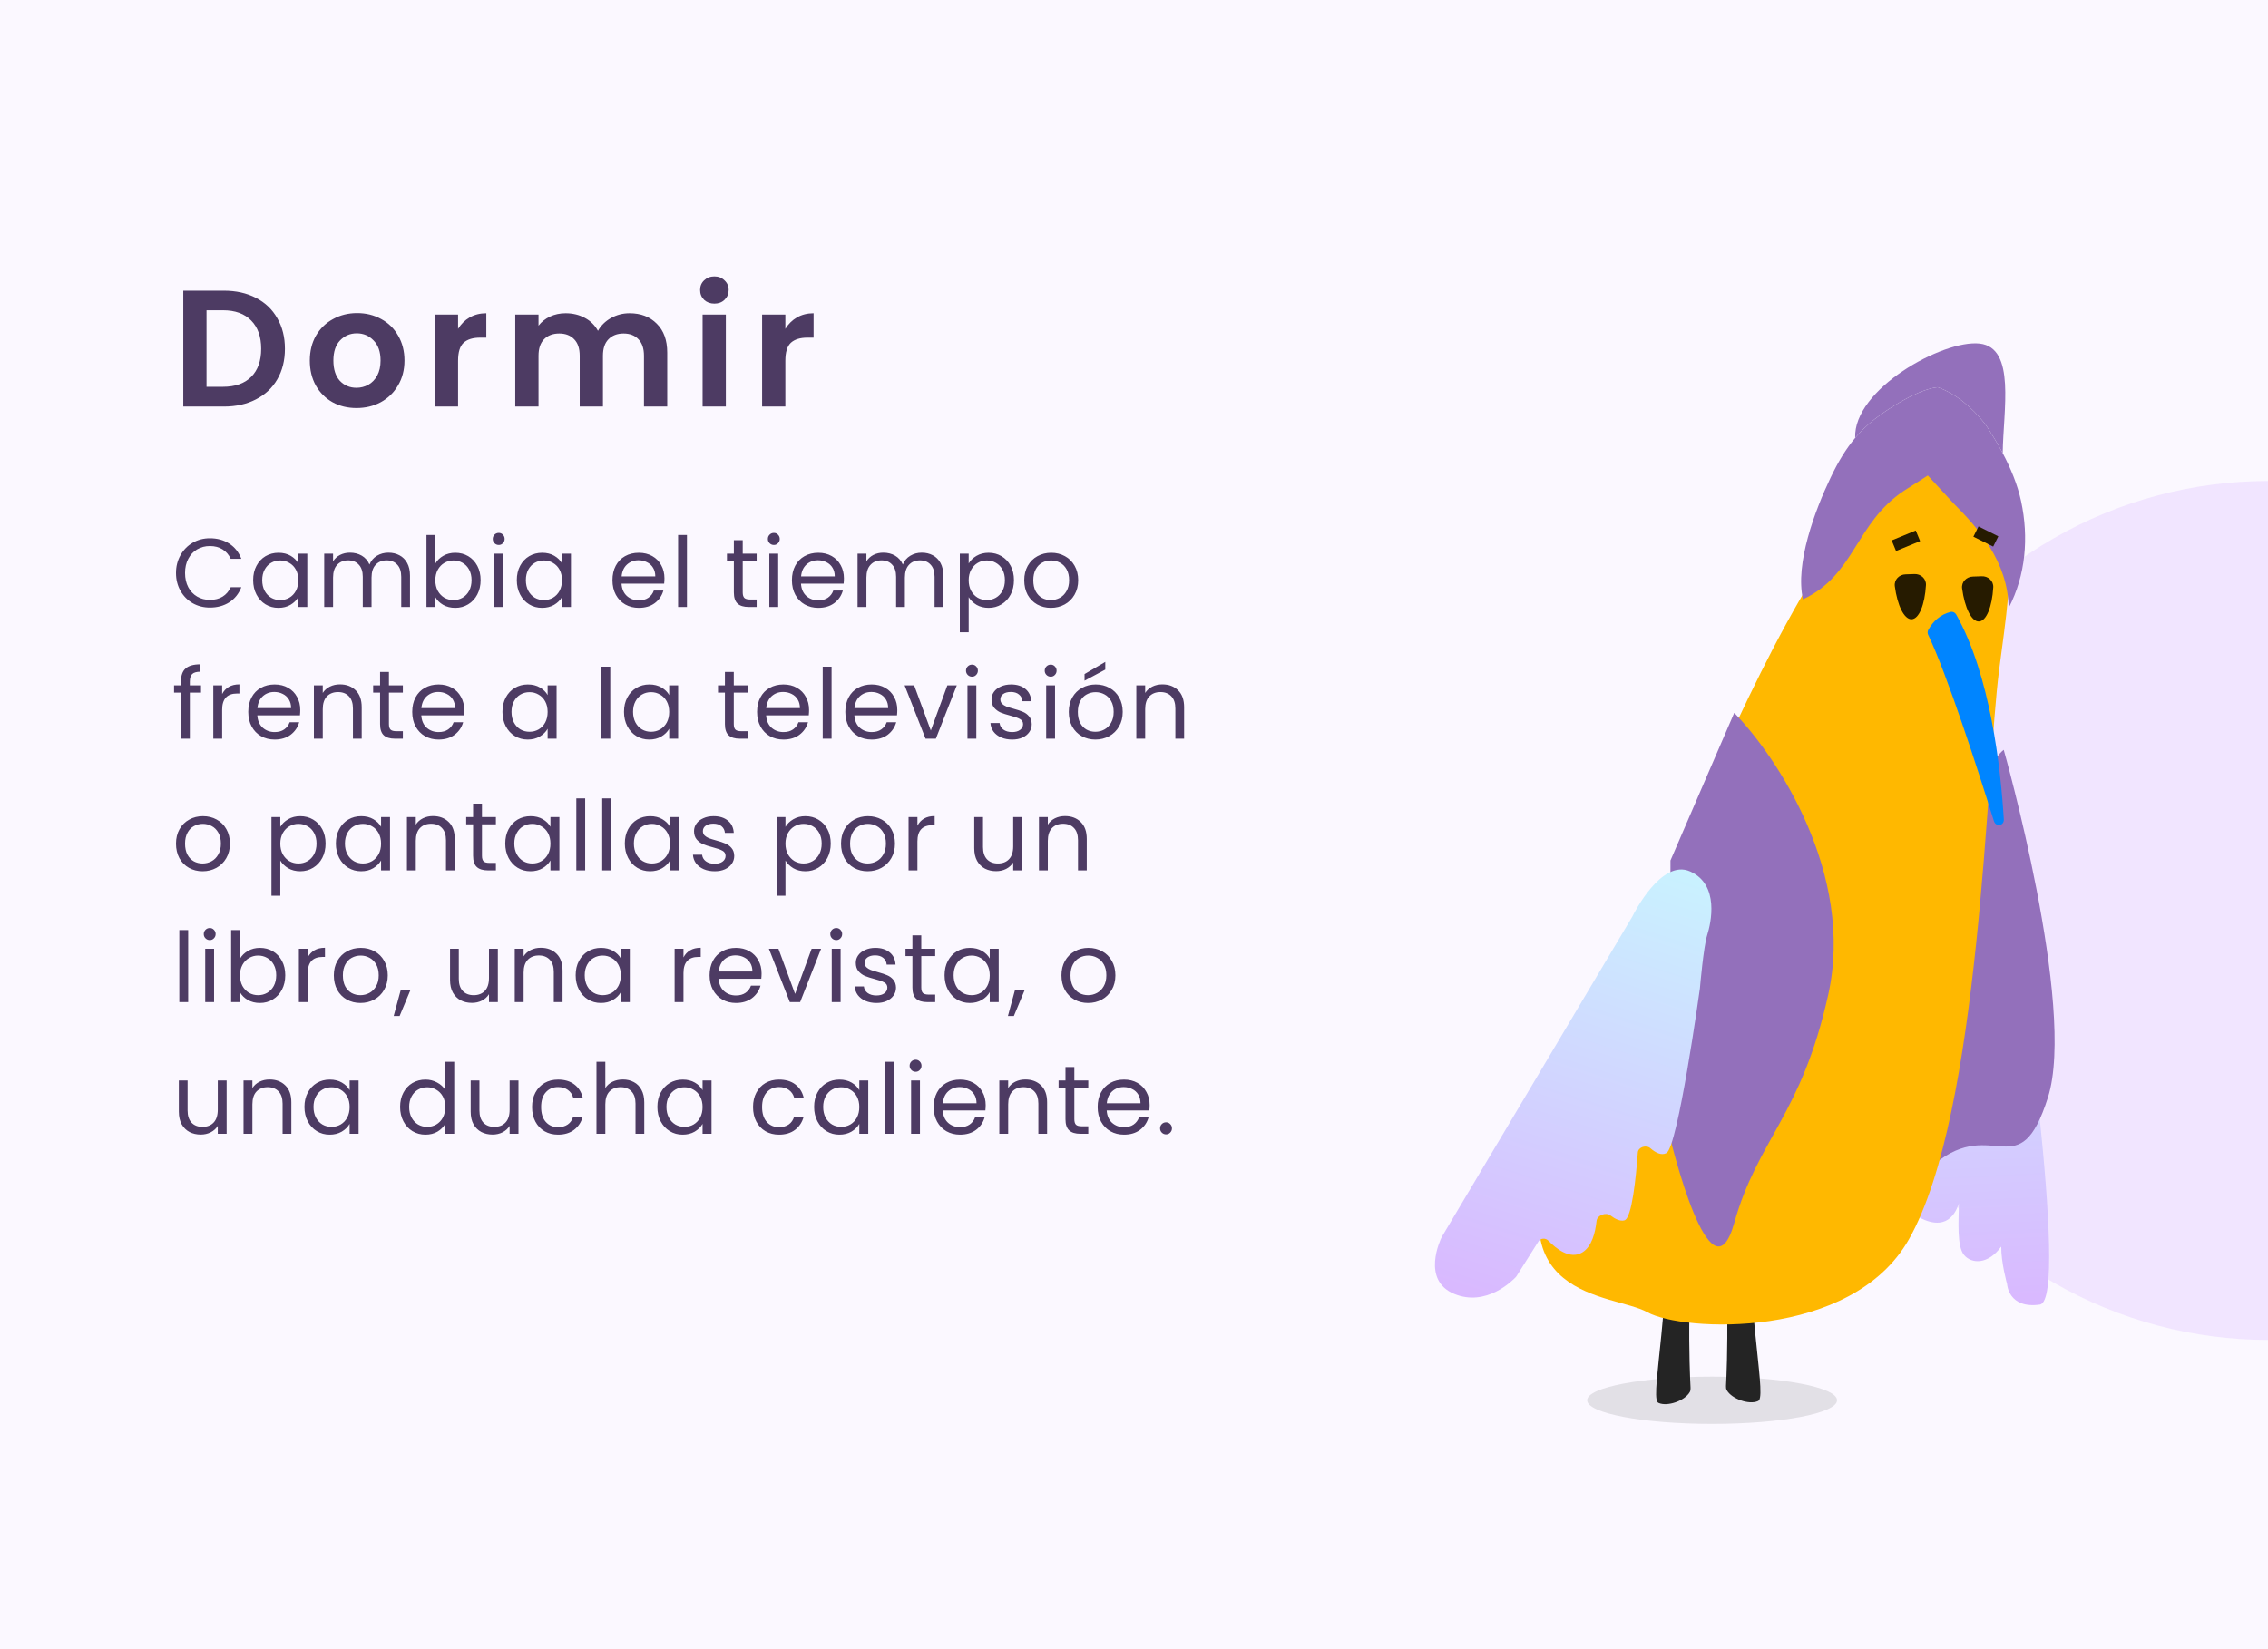 <?xml version="1.0" encoding="UTF-8"?> <svg xmlns="http://www.w3.org/2000/svg" width="396" height="288" viewBox="0 0 396 288" fill="none"><g clip-path="url(#clip0_3601_33385)"><rect width="396" height="288" fill="white"></rect><g clip-path="url(#clip1_3601_33385)"><rect width="396" height="288" fill="white"></rect><rect width="396" height="288" fill="#D9B8FF" fill-opacity="0.1"></rect><circle opacity="0.3" cx="396" cy="159" r="75" fill="#D9B8FF"></circle><path d="M39.077 50.758C41.204 50.758 43.069 51.174 44.674 52.005C46.298 52.836 47.545 54.025 48.415 55.572C49.304 57.099 49.749 58.878 49.749 60.908C49.749 62.938 49.304 64.717 48.415 66.244C47.545 67.752 46.298 68.922 44.674 69.753C43.069 70.584 41.204 71 39.077 71H32.001V50.758H39.077ZM38.932 67.549C41.059 67.549 42.702 66.969 43.862 65.809C45.022 64.649 45.602 63.015 45.602 60.908C45.602 58.801 45.022 57.157 43.862 55.978C42.702 54.779 41.059 54.18 38.932 54.18H36.061V67.549H38.932ZM62.242 71.261C60.695 71.261 59.303 70.923 58.066 70.246C56.829 69.55 55.852 68.574 55.137 67.317C54.441 66.06 54.093 64.61 54.093 62.967C54.093 61.324 54.451 59.874 55.166 58.617C55.901 57.36 56.896 56.394 58.153 55.717C59.41 55.021 60.811 54.673 62.358 54.673C63.905 54.673 65.306 55.021 66.563 55.717C67.82 56.394 68.806 57.36 69.521 58.617C70.256 59.874 70.623 61.324 70.623 62.967C70.623 64.61 70.246 66.06 69.492 67.317C68.757 68.574 67.752 69.55 66.476 70.246C65.219 70.923 63.808 71.261 62.242 71.261ZM62.242 67.723C62.977 67.723 63.663 67.549 64.301 67.201C64.958 66.834 65.48 66.292 65.867 65.577C66.254 64.862 66.447 63.992 66.447 62.967C66.447 61.44 66.041 60.27 65.229 59.458C64.436 58.627 63.46 58.211 62.3 58.211C61.14 58.211 60.164 58.627 59.371 59.458C58.598 60.27 58.211 61.44 58.211 62.967C58.211 64.494 58.588 65.674 59.342 66.505C60.115 67.317 61.082 67.723 62.242 67.723ZM79.981 57.428C80.503 56.577 81.18 55.91 82.011 55.427C82.862 54.944 83.829 54.702 84.911 54.702V58.965H83.838C82.562 58.965 81.596 59.265 80.938 59.864C80.3 60.463 79.981 61.507 79.981 62.996V71H75.921V54.934H79.981V57.428ZM109.918 54.702C111.89 54.702 113.475 55.311 114.674 56.529C115.892 57.728 116.501 59.41 116.501 61.575V71H112.441V62.126C112.441 60.869 112.122 59.912 111.484 59.255C110.846 58.578 109.976 58.24 108.874 58.24C107.772 58.24 106.892 58.578 106.235 59.255C105.597 59.912 105.278 60.869 105.278 62.126V71H101.218V62.126C101.218 60.869 100.899 59.912 100.261 59.255C99.623 58.578 98.753 58.24 97.651 58.24C96.529 58.24 95.64 58.578 94.983 59.255C94.345 59.912 94.026 60.869 94.026 62.126V71H89.966V54.934H94.026V56.877C94.548 56.2 95.215 55.669 96.027 55.282C96.858 54.895 97.767 54.702 98.753 54.702C100.01 54.702 101.131 54.973 102.117 55.514C103.103 56.036 103.867 56.79 104.408 57.776C104.93 56.848 105.684 56.104 106.67 55.543C107.675 54.982 108.758 54.702 109.918 54.702ZM124.733 53.02C124.017 53.02 123.418 52.798 122.935 52.353C122.471 51.889 122.239 51.319 122.239 50.642C122.239 49.965 122.471 49.405 122.935 48.96C123.418 48.496 124.017 48.264 124.733 48.264C125.448 48.264 126.038 48.496 126.502 48.96C126.985 49.405 127.227 49.965 127.227 50.642C127.227 51.319 126.985 51.889 126.502 52.353C126.038 52.798 125.448 53.02 124.733 53.02ZM126.734 54.934V71H122.674V54.934H126.734ZM137.125 57.428C137.647 56.577 138.324 55.91 139.155 55.427C140.006 54.944 140.972 54.702 142.055 54.702V58.965H140.982C139.706 58.965 138.739 59.265 138.082 59.864C137.444 60.463 137.125 61.507 137.125 62.996V71H133.065V54.934H137.125V57.428Z" fill="#4D3B63"></path><path d="M30.731 100.067C30.731 98.911 30.992 97.874 31.513 96.956C32.034 96.027 32.743 95.301 33.638 94.78C34.545 94.259 35.548 93.998 36.647 93.998C37.939 93.998 39.067 94.31 40.03 94.933C40.993 95.556 41.696 96.44 42.138 97.585H40.285C39.956 96.871 39.48 96.321 38.857 95.936C38.245 95.551 37.508 95.358 36.647 95.358C35.82 95.358 35.077 95.551 34.42 95.936C33.763 96.321 33.247 96.871 32.873 97.585C32.499 98.288 32.312 99.115 32.312 100.067C32.312 101.008 32.499 101.835 32.873 102.549C33.247 103.252 33.763 103.796 34.42 104.181C35.077 104.566 35.82 104.759 36.647 104.759C37.508 104.759 38.245 104.572 38.857 104.198C39.48 103.813 39.956 103.263 40.285 102.549H42.138C41.696 103.682 40.993 104.561 40.03 105.184C39.067 105.796 37.939 106.102 36.647 106.102C35.548 106.102 34.545 105.847 33.638 105.337C32.743 104.816 32.034 104.096 31.513 103.178C30.992 102.26 30.731 101.223 30.731 100.067ZM44.203 101.308C44.203 100.356 44.395 99.523 44.781 98.809C45.166 98.084 45.693 97.523 46.362 97.126C47.042 96.729 47.795 96.531 48.623 96.531C49.439 96.531 50.147 96.707 50.748 97.058C51.349 97.409 51.796 97.851 52.091 98.384V96.684H53.655V106H52.091V104.266C51.785 104.81 51.326 105.263 50.714 105.626C50.113 105.977 49.41 106.153 48.606 106.153C47.779 106.153 47.031 105.949 46.362 105.541C45.693 105.133 45.166 104.561 44.781 103.824C44.395 103.087 44.203 102.249 44.203 101.308ZM52.091 101.325C52.091 100.622 51.949 100.01 51.666 99.489C51.383 98.968 50.997 98.571 50.51 98.299C50.034 98.016 49.507 97.874 48.929 97.874C48.351 97.874 47.824 98.01 47.348 98.282C46.872 98.554 46.492 98.951 46.209 99.472C45.925 99.993 45.784 100.605 45.784 101.308C45.784 102.022 45.925 102.645 46.209 103.178C46.492 103.699 46.872 104.102 47.348 104.385C47.824 104.657 48.351 104.793 48.929 104.793C49.507 104.793 50.034 104.657 50.51 104.385C50.997 104.102 51.383 103.699 51.666 103.178C51.949 102.645 52.091 102.028 52.091 101.325ZM67.812 96.514C68.537 96.514 69.183 96.667 69.75 96.973C70.317 97.268 70.764 97.715 71.093 98.316C71.422 98.917 71.586 99.648 71.586 100.509V106H70.056V100.73C70.056 99.801 69.824 99.092 69.359 98.605C68.906 98.106 68.288 97.857 67.506 97.857C66.701 97.857 66.061 98.118 65.585 98.639C65.109 99.149 64.871 99.891 64.871 100.866V106H63.341V100.73C63.341 99.801 63.109 99.092 62.644 98.605C62.191 98.106 61.573 97.857 60.791 97.857C59.986 97.857 59.346 98.118 58.87 98.639C58.394 99.149 58.156 99.891 58.156 100.866V106H56.609V96.684H58.156V98.027C58.462 97.54 58.87 97.166 59.38 96.905C59.901 96.644 60.474 96.514 61.097 96.514C61.879 96.514 62.571 96.69 63.171 97.041C63.772 97.392 64.219 97.908 64.514 98.588C64.775 97.931 65.206 97.421 65.806 97.058C66.407 96.695 67.076 96.514 67.812 96.514ZM76.011 98.418C76.328 97.863 76.793 97.409 77.405 97.058C78.017 96.707 78.714 96.531 79.496 96.531C80.334 96.531 81.088 96.729 81.757 97.126C82.425 97.523 82.952 98.084 83.338 98.809C83.723 99.523 83.916 100.356 83.916 101.308C83.916 102.249 83.723 103.087 83.338 103.824C82.952 104.561 82.42 105.133 81.74 105.541C81.071 105.949 80.323 106.153 79.496 106.153C78.691 106.153 77.983 105.977 77.371 105.626C76.77 105.275 76.317 104.827 76.011 104.283V106H74.464V93.42H76.011V98.418ZM82.335 101.308C82.335 100.605 82.193 99.993 81.91 99.472C81.626 98.951 81.241 98.554 80.754 98.282C80.278 98.01 79.751 97.874 79.173 97.874C78.606 97.874 78.079 98.016 77.592 98.299C77.116 98.571 76.73 98.973 76.436 99.506C76.152 100.027 76.011 100.634 76.011 101.325C76.011 102.028 76.152 102.645 76.436 103.178C76.73 103.699 77.116 104.102 77.592 104.385C78.079 104.657 78.606 104.793 79.173 104.793C79.751 104.793 80.278 104.657 80.754 104.385C81.241 104.102 81.626 103.699 81.91 103.178C82.193 102.645 82.335 102.022 82.335 101.308ZM87.091 95.171C86.796 95.171 86.547 95.069 86.343 94.865C86.139 94.661 86.037 94.412 86.037 94.117C86.037 93.822 86.139 93.573 86.343 93.369C86.547 93.165 86.796 93.063 87.091 93.063C87.374 93.063 87.612 93.165 87.805 93.369C88.009 93.573 88.111 93.822 88.111 94.117C88.111 94.412 88.009 94.661 87.805 94.865C87.612 95.069 87.374 95.171 87.091 95.171ZM87.839 96.684V106H86.292V96.684H87.839ZM90.238 101.308C90.238 100.356 90.43 99.523 90.816 98.809C91.201 98.084 91.728 97.523 92.397 97.126C93.077 96.729 93.83 96.531 94.658 96.531C95.474 96.531 96.182 96.707 96.783 97.058C97.383 97.409 97.831 97.851 98.126 98.384V96.684H99.69V106H98.126V104.266C97.82 104.81 97.361 105.263 96.749 105.626C96.148 105.977 95.445 106.153 94.641 106.153C93.813 106.153 93.065 105.949 92.397 105.541C91.728 105.133 91.201 104.561 90.816 103.824C90.43 103.087 90.238 102.249 90.238 101.308ZM98.126 101.325C98.126 100.622 97.984 100.01 97.701 99.489C97.417 98.968 97.032 98.571 96.545 98.299C96.069 98.016 95.542 97.874 94.964 97.874C94.386 97.874 93.859 98.01 93.383 98.282C92.907 98.554 92.527 98.951 92.244 99.472C91.96 99.993 91.819 100.605 91.819 101.308C91.819 102.022 91.96 102.645 92.244 103.178C92.527 103.699 92.907 104.102 93.383 104.385C93.859 104.657 94.386 104.793 94.964 104.793C95.542 104.793 96.069 104.657 96.545 104.385C97.032 104.102 97.417 103.699 97.701 103.178C97.984 102.645 98.126 102.028 98.126 101.325ZM116.016 100.985C116.016 101.28 115.999 101.591 115.965 101.92H108.519C108.576 102.838 108.887 103.558 109.454 104.079C110.032 104.589 110.729 104.844 111.545 104.844C112.214 104.844 112.769 104.691 113.211 104.385C113.664 104.068 113.982 103.648 114.163 103.127H115.829C115.58 104.022 115.081 104.753 114.333 105.32C113.585 105.875 112.656 106.153 111.545 106.153C110.661 106.153 109.868 105.955 109.165 105.558C108.474 105.161 107.93 104.6 107.533 103.875C107.136 103.138 106.938 102.288 106.938 101.325C106.938 100.362 107.131 99.517 107.516 98.792C107.901 98.067 108.44 97.511 109.131 97.126C109.834 96.729 110.638 96.531 111.545 96.531C112.429 96.531 113.211 96.724 113.891 97.109C114.571 97.494 115.092 98.027 115.455 98.707C115.829 99.376 116.016 100.135 116.016 100.985ZM114.418 100.662C114.418 100.073 114.288 99.568 114.027 99.149C113.766 98.718 113.409 98.395 112.956 98.18C112.514 97.953 112.021 97.84 111.477 97.84C110.695 97.84 110.026 98.089 109.471 98.588C108.927 99.087 108.615 99.778 108.536 100.662H114.418ZM119.945 93.42V106H118.398V93.42H119.945ZM129.681 97.959V103.45C129.681 103.903 129.777 104.226 129.97 104.419C130.163 104.6 130.497 104.691 130.973 104.691H132.112V106H130.718C129.857 106 129.211 105.802 128.78 105.405C128.349 105.008 128.134 104.357 128.134 103.45V97.959H126.927V96.684H128.134V94.338H129.681V96.684H132.112V97.959H129.681ZM135.125 95.171C134.831 95.171 134.581 95.069 134.377 94.865C134.173 94.661 134.071 94.412 134.071 94.117C134.071 93.822 134.173 93.573 134.377 93.369C134.581 93.165 134.831 93.063 135.125 93.063C135.409 93.063 135.647 93.165 135.839 93.369C136.043 93.573 136.145 93.822 136.145 94.117C136.145 94.412 136.043 94.661 135.839 94.865C135.647 95.069 135.409 95.171 135.125 95.171ZM135.873 96.684V106H134.326V96.684H135.873ZM147.35 100.985C147.35 101.28 147.333 101.591 147.299 101.92H139.853C139.91 102.838 140.221 103.558 140.788 104.079C141.366 104.589 142.063 104.844 142.879 104.844C143.548 104.844 144.103 104.691 144.545 104.385C144.998 104.068 145.316 103.648 145.497 103.127H147.163C146.914 104.022 146.415 104.753 145.667 105.32C144.919 105.875 143.99 106.153 142.879 106.153C141.995 106.153 141.202 105.955 140.499 105.558C139.808 105.161 139.264 104.6 138.867 103.875C138.47 103.138 138.272 102.288 138.272 101.325C138.272 100.362 138.465 99.517 138.85 98.792C139.235 98.067 139.774 97.511 140.465 97.126C141.168 96.729 141.972 96.531 142.879 96.531C143.763 96.531 144.545 96.724 145.225 97.109C145.905 97.494 146.426 98.027 146.789 98.707C147.163 99.376 147.35 100.135 147.35 100.985ZM145.752 100.662C145.752 100.073 145.622 99.568 145.361 99.149C145.1 98.718 144.743 98.395 144.29 98.18C143.848 97.953 143.355 97.84 142.811 97.84C142.029 97.84 141.36 98.089 140.805 98.588C140.261 99.087 139.949 99.778 139.87 100.662H145.752ZM160.935 96.514C161.66 96.514 162.306 96.667 162.873 96.973C163.44 97.268 163.887 97.715 164.216 98.316C164.545 98.917 164.709 99.648 164.709 100.509V106H163.179V100.73C163.179 99.801 162.947 99.092 162.482 98.605C162.029 98.106 161.411 97.857 160.629 97.857C159.824 97.857 159.184 98.118 158.708 98.639C158.232 99.149 157.994 99.891 157.994 100.866V106H156.464V100.73C156.464 99.801 156.232 99.092 155.767 98.605C155.314 98.106 154.696 97.857 153.914 97.857C153.109 97.857 152.469 98.118 151.993 98.639C151.517 99.149 151.279 99.891 151.279 100.866V106H149.732V96.684H151.279V98.027C151.585 97.54 151.993 97.166 152.503 96.905C153.024 96.644 153.597 96.514 154.22 96.514C155.002 96.514 155.693 96.69 156.294 97.041C156.895 97.392 157.342 97.908 157.637 98.588C157.898 97.931 158.328 97.421 158.929 97.058C159.53 96.695 160.198 96.514 160.935 96.514ZM169.134 98.401C169.44 97.868 169.893 97.426 170.494 97.075C171.106 96.712 171.814 96.531 172.619 96.531C173.446 96.531 174.194 96.729 174.863 97.126C175.543 97.523 176.075 98.084 176.461 98.809C176.846 99.523 177.039 100.356 177.039 101.308C177.039 102.249 176.846 103.087 176.461 103.824C176.075 104.561 175.543 105.133 174.863 105.541C174.194 105.949 173.446 106.153 172.619 106.153C171.825 106.153 171.123 105.977 170.511 105.626C169.91 105.263 169.451 104.816 169.134 104.283V110.42H167.587V96.684H169.134V98.401ZM175.458 101.308C175.458 100.605 175.316 99.993 175.033 99.472C174.749 98.951 174.364 98.554 173.877 98.282C173.401 98.01 172.874 97.874 172.296 97.874C171.729 97.874 171.202 98.016 170.715 98.299C170.239 98.571 169.853 98.973 169.559 99.506C169.275 100.027 169.134 100.634 169.134 101.325C169.134 102.028 169.275 102.645 169.559 103.178C169.853 103.699 170.239 104.102 170.715 104.385C171.202 104.657 171.729 104.793 172.296 104.793C172.874 104.793 173.401 104.657 173.877 104.385C174.364 104.102 174.749 103.699 175.033 103.178C175.316 102.645 175.458 102.022 175.458 101.308ZM183.478 106.153C182.605 106.153 181.812 105.955 181.098 105.558C180.395 105.161 179.84 104.6 179.432 103.875C179.035 103.138 178.837 102.288 178.837 101.325C178.837 100.373 179.041 99.534 179.449 98.809C179.868 98.072 180.435 97.511 181.149 97.126C181.863 96.729 182.662 96.531 183.546 96.531C184.43 96.531 185.229 96.729 185.943 97.126C186.657 97.511 187.218 98.067 187.626 98.792C188.045 99.517 188.255 100.362 188.255 101.325C188.255 102.288 188.04 103.138 187.609 103.875C187.19 104.6 186.617 105.161 185.892 105.558C185.167 105.955 184.362 106.153 183.478 106.153ZM183.478 104.793C184.033 104.793 184.555 104.663 185.042 104.402C185.529 104.141 185.92 103.75 186.215 103.229C186.521 102.708 186.674 102.073 186.674 101.325C186.674 100.577 186.527 99.942 186.232 99.421C185.937 98.9 185.552 98.514 185.076 98.265C184.6 98.004 184.084 97.874 183.529 97.874C182.962 97.874 182.441 98.004 181.965 98.265C181.5 98.514 181.126 98.9 180.843 99.421C180.56 99.942 180.418 100.577 180.418 101.325C180.418 102.084 180.554 102.725 180.826 103.246C181.109 103.767 181.483 104.158 181.948 104.419C182.413 104.668 182.923 104.793 183.478 104.793ZM35.1 120.959H33.145V129H31.598V120.959H30.391V119.684H31.598V119.021C31.598 117.978 31.864 117.219 32.397 116.743C32.941 116.256 33.808 116.012 34.998 116.012V117.304C34.318 117.304 33.836 117.44 33.553 117.712C33.281 117.973 33.145 118.409 33.145 119.021V119.684H35.1V120.959ZM38.791 121.197C39.063 120.664 39.448 120.251 39.947 119.956C40.457 119.661 41.074 119.514 41.8 119.514V121.112H41.392C39.658 121.112 38.791 122.053 38.791 123.934V129H37.244V119.684H38.791V121.197ZM52.425 123.985C52.425 124.28 52.408 124.591 52.374 124.92H44.928C44.985 125.838 45.297 126.558 45.864 127.079C46.441 127.589 47.139 127.844 47.955 127.844C48.623 127.844 49.178 127.691 49.62 127.385C50.074 127.068 50.391 126.648 50.572 126.127H52.239C51.989 127.022 51.49 127.753 50.742 128.32C49.995 128.875 49.065 129.153 47.955 129.153C47.071 129.153 46.277 128.955 45.575 128.558C44.883 128.161 44.339 127.6 43.943 126.875C43.546 126.138 43.347 125.288 43.347 124.325C43.347 123.362 43.54 122.517 43.925 121.792C44.311 121.067 44.849 120.511 45.541 120.126C46.243 119.729 47.048 119.531 47.955 119.531C48.839 119.531 49.62 119.724 50.3 120.109C50.98 120.494 51.502 121.027 51.864 121.707C52.239 122.376 52.425 123.135 52.425 123.985ZM50.828 123.662C50.828 123.073 50.697 122.568 50.437 122.149C50.176 121.718 49.819 121.395 49.365 121.18C48.923 120.953 48.431 120.84 47.886 120.84C47.105 120.84 46.436 121.089 45.88 121.588C45.337 122.087 45.025 122.778 44.946 123.662H50.828ZM59.346 119.514C60.48 119.514 61.398 119.86 62.1 120.551C62.803 121.231 63.154 122.217 63.154 123.509V129H61.624V123.73C61.624 122.801 61.392 122.092 60.928 121.605C60.463 121.106 59.828 120.857 59.023 120.857C58.208 120.857 57.556 121.112 57.069 121.622C56.593 122.132 56.355 122.874 56.355 123.849V129H54.807V119.684H56.355V121.01C56.66 120.534 57.074 120.166 57.596 119.905C58.128 119.644 58.712 119.514 59.346 119.514ZM67.909 120.959V126.45C67.909 126.903 68.005 127.226 68.198 127.419C68.39 127.6 68.725 127.691 69.201 127.691H70.34V129H68.945C68.084 129 67.438 128.802 67.007 128.405C66.577 128.008 66.362 127.357 66.362 126.45V120.959H65.154V119.684H66.362V117.338H67.909V119.684H70.34V120.959H67.909ZM81.054 123.985C81.054 124.28 81.037 124.591 81.003 124.92H73.557C73.614 125.838 73.925 126.558 74.492 127.079C75.07 127.589 75.767 127.844 76.583 127.844C77.252 127.844 77.807 127.691 78.249 127.385C78.702 127.068 79.02 126.648 79.201 126.127H80.867C80.618 127.022 80.119 127.753 79.371 128.32C78.623 128.875 77.694 129.153 76.583 129.153C75.699 129.153 74.906 128.955 74.203 128.558C73.512 128.161 72.968 127.6 72.571 126.875C72.174 126.138 71.976 125.288 71.976 124.325C71.976 123.362 72.169 122.517 72.554 121.792C72.939 121.067 73.478 120.511 74.169 120.126C74.872 119.729 75.676 119.531 76.583 119.531C77.467 119.531 78.249 119.724 78.929 120.109C79.609 120.494 80.13 121.027 80.493 121.707C80.867 122.376 81.054 123.135 81.054 123.985ZM79.456 123.662C79.456 123.073 79.326 122.568 79.065 122.149C78.804 121.718 78.447 121.395 77.994 121.18C77.552 120.953 77.059 120.84 76.515 120.84C75.733 120.84 75.064 121.089 74.509 121.588C73.965 122.087 73.653 122.778 73.574 123.662H79.456ZM87.73 124.308C87.73 123.356 87.923 122.523 88.308 121.809C88.694 121.084 89.221 120.523 89.889 120.126C90.569 119.729 91.323 119.531 92.15 119.531C92.966 119.531 93.674 119.707 94.275 120.058C94.876 120.409 95.323 120.851 95.618 121.384V119.684H97.182V129H95.618V127.266C95.312 127.81 94.853 128.263 94.241 128.626C93.641 128.977 92.938 129.153 92.133 129.153C91.306 129.153 90.558 128.949 89.889 128.541C89.221 128.133 88.694 127.561 88.308 126.824C87.923 126.087 87.73 125.249 87.73 124.308ZM95.618 124.325C95.618 123.622 95.477 123.01 95.193 122.489C94.91 121.968 94.525 121.571 94.037 121.299C93.561 121.016 93.034 120.874 92.456 120.874C91.878 120.874 91.351 121.01 90.875 121.282C90.399 121.554 90.019 121.951 89.736 122.472C89.453 122.993 89.311 123.605 89.311 124.308C89.311 125.022 89.453 125.645 89.736 126.178C90.019 126.699 90.399 127.102 90.875 127.385C91.351 127.657 91.878 127.793 92.456 127.793C93.034 127.793 93.561 127.657 94.037 127.385C94.525 127.102 94.91 126.699 95.193 126.178C95.477 125.645 95.618 125.028 95.618 124.325ZM106.556 116.42V129H105.009V116.42H106.556ZM108.954 124.308C108.954 123.356 109.147 122.523 109.532 121.809C109.918 121.084 110.445 120.523 111.113 120.126C111.793 119.729 112.547 119.531 113.374 119.531C114.19 119.531 114.899 119.707 115.499 120.058C116.1 120.409 116.548 120.851 116.842 121.384V119.684H118.406V129H116.842V127.266C116.536 127.81 116.077 128.263 115.465 128.626C114.865 128.977 114.162 129.153 113.357 129.153C112.53 129.153 111.782 128.949 111.113 128.541C110.445 128.133 109.918 127.561 109.532 126.824C109.147 126.087 108.954 125.249 108.954 124.308ZM116.842 124.325C116.842 123.622 116.701 123.01 116.417 122.489C116.134 121.968 115.749 121.571 115.261 121.299C114.785 121.016 114.258 120.874 113.68 120.874C113.102 120.874 112.575 121.01 112.099 121.282C111.623 121.554 111.244 121.951 110.96 122.472C110.677 122.993 110.535 123.605 110.535 124.308C110.535 125.022 110.677 125.645 110.96 126.178C111.244 126.699 111.623 127.102 112.099 127.385C112.575 127.657 113.102 127.793 113.68 127.793C114.258 127.793 114.785 127.657 115.261 127.385C115.749 127.102 116.134 126.699 116.417 126.178C116.701 125.645 116.842 125.028 116.842 124.325ZM128.12 120.959V126.45C128.12 126.903 128.216 127.226 128.409 127.419C128.601 127.6 128.936 127.691 129.412 127.691H130.551V129H129.157C128.295 129 127.649 128.802 127.219 128.405C126.788 128.008 126.573 127.357 126.573 126.45V120.959H125.366V119.684H126.573V117.338H128.12V119.684H130.551V120.959H128.12ZM141.265 123.985C141.265 124.28 141.248 124.591 141.214 124.92H133.768C133.825 125.838 134.136 126.558 134.703 127.079C135.281 127.589 135.978 127.844 136.794 127.844C137.463 127.844 138.018 127.691 138.46 127.385C138.913 127.068 139.231 126.648 139.412 126.127H141.078C140.829 127.022 140.33 127.753 139.582 128.32C138.834 128.875 137.905 129.153 136.794 129.153C135.91 129.153 135.117 128.955 134.414 128.558C133.723 128.161 133.179 127.6 132.782 126.875C132.385 126.138 132.187 125.288 132.187 124.325C132.187 123.362 132.38 122.517 132.765 121.792C133.15 121.067 133.689 120.511 134.38 120.126C135.083 119.729 135.887 119.531 136.794 119.531C137.678 119.531 138.46 119.724 139.14 120.109C139.82 120.494 140.341 121.027 140.704 121.707C141.078 122.376 141.265 123.135 141.265 123.985ZM139.667 123.662C139.667 123.073 139.537 122.568 139.276 122.149C139.015 121.718 138.658 121.395 138.205 121.18C137.763 120.953 137.27 120.84 136.726 120.84C135.944 120.84 135.275 121.089 134.72 121.588C134.176 122.087 133.864 122.778 133.785 123.662H139.667ZM145.194 116.42V129H143.647V116.42H145.194ZM156.671 123.985C156.671 124.28 156.654 124.591 156.62 124.92H149.174C149.23 125.838 149.542 126.558 150.109 127.079C150.687 127.589 151.384 127.844 152.2 127.844C152.868 127.844 153.424 127.691 153.866 127.385C154.319 127.068 154.636 126.648 154.818 126.127H156.484C156.234 127.022 155.736 127.753 154.988 128.32C154.24 128.875 153.31 129.153 152.2 129.153C151.316 129.153 150.522 128.955 149.82 128.558C149.128 128.161 148.584 127.6 148.188 126.875C147.791 126.138 147.593 125.288 147.593 124.325C147.593 123.362 147.785 122.517 148.171 121.792C148.556 121.067 149.094 120.511 149.786 120.126C150.488 119.729 151.293 119.531 152.2 119.531C153.084 119.531 153.866 119.724 154.546 120.109C155.226 120.494 155.747 121.027 156.11 121.707C156.484 122.376 156.671 123.135 156.671 123.985ZM155.073 123.662C155.073 123.073 154.942 122.568 154.682 122.149C154.421 121.718 154.064 121.395 153.611 121.18C153.169 120.953 152.676 120.84 152.132 120.84C151.35 120.84 150.681 121.089 150.126 121.588C149.582 122.087 149.27 122.778 149.191 123.662H155.073ZM162.521 127.572L165.411 119.684H167.06L163.405 129H161.603L157.948 119.684H159.614L162.521 127.572ZM169.721 118.171C169.426 118.171 169.177 118.069 168.973 117.865C168.769 117.661 168.667 117.412 168.667 117.117C168.667 116.822 168.769 116.573 168.973 116.369C169.177 116.165 169.426 116.063 169.721 116.063C170.004 116.063 170.242 116.165 170.435 116.369C170.639 116.573 170.741 116.822 170.741 117.117C170.741 117.412 170.639 117.661 170.435 117.865C170.242 118.069 170.004 118.171 169.721 118.171ZM170.469 119.684V129H168.922V119.684H170.469ZM176.744 129.153C176.03 129.153 175.389 129.034 174.823 128.796C174.256 128.547 173.808 128.207 173.48 127.776C173.151 127.334 172.97 126.83 172.936 126.263H174.534C174.579 126.728 174.794 127.107 175.18 127.402C175.576 127.697 176.092 127.844 176.727 127.844C177.316 127.844 177.781 127.714 178.121 127.453C178.461 127.192 178.631 126.864 178.631 126.467C178.631 126.059 178.449 125.759 178.087 125.566C177.724 125.362 177.163 125.164 176.404 124.971C175.712 124.79 175.146 124.608 174.704 124.427C174.273 124.234 173.899 123.957 173.582 123.594C173.276 123.22 173.123 122.733 173.123 122.132C173.123 121.656 173.264 121.22 173.548 120.823C173.831 120.426 174.233 120.115 174.755 119.888C175.276 119.65 175.871 119.531 176.54 119.531C177.571 119.531 178.404 119.792 179.039 120.313C179.673 120.834 180.013 121.548 180.059 122.455H178.512C178.478 121.968 178.279 121.577 177.917 121.282C177.565 120.987 177.089 120.84 176.489 120.84C175.933 120.84 175.491 120.959 175.163 121.197C174.834 121.435 174.67 121.747 174.67 122.132C174.67 122.438 174.766 122.693 174.959 122.897C175.163 123.09 175.412 123.248 175.707 123.373C176.013 123.486 176.432 123.617 176.965 123.764C177.633 123.945 178.177 124.127 178.597 124.308C179.016 124.478 179.373 124.739 179.668 125.09C179.974 125.441 180.132 125.9 180.144 126.467C180.144 126.977 180.002 127.436 179.719 127.844C179.435 128.252 179.033 128.575 178.512 128.813C178.002 129.04 177.412 129.153 176.744 129.153ZM183.466 118.171C183.172 118.171 182.922 118.069 182.718 117.865C182.514 117.661 182.412 117.412 182.412 117.117C182.412 116.822 182.514 116.573 182.718 116.369C182.922 116.165 183.172 116.063 183.466 116.063C183.75 116.063 183.988 116.165 184.18 116.369C184.384 116.573 184.486 116.822 184.486 117.117C184.486 117.412 184.384 117.661 184.18 117.865C183.988 118.069 183.75 118.171 183.466 118.171ZM184.214 119.684V129H182.667V119.684H184.214ZM191.254 129.153C190.381 129.153 189.588 128.955 188.874 128.558C188.171 128.161 187.616 127.6 187.208 126.875C186.811 126.138 186.613 125.288 186.613 124.325C186.613 123.373 186.817 122.534 187.225 121.809C187.644 121.072 188.211 120.511 188.925 120.126C189.639 119.729 190.438 119.531 191.322 119.531C192.206 119.531 193.005 119.729 193.719 120.126C194.433 120.511 194.994 121.067 195.402 121.792C195.821 122.517 196.031 123.362 196.031 124.325C196.031 125.288 195.816 126.138 195.385 126.875C194.966 127.6 194.393 128.161 193.668 128.558C192.943 128.955 192.138 129.153 191.254 129.153ZM191.254 127.793C191.809 127.793 192.331 127.663 192.818 127.402C193.305 127.141 193.696 126.75 193.991 126.229C194.297 125.708 194.45 125.073 194.45 124.325C194.45 123.577 194.303 122.942 194.008 122.421C193.713 121.9 193.328 121.514 192.852 121.265C192.376 121.004 191.86 120.874 191.305 120.874C190.738 120.874 190.217 121.004 189.741 121.265C189.276 121.514 188.902 121.9 188.619 122.421C188.336 122.942 188.194 123.577 188.194 124.325C188.194 125.084 188.33 125.725 188.602 126.246C188.885 126.767 189.259 127.158 189.724 127.419C190.189 127.668 190.699 127.793 191.254 127.793ZM192.988 116.93L189.367 118.868V117.712L192.988 115.587V116.93ZM202.944 119.514C204.077 119.514 204.995 119.86 205.698 120.551C206.401 121.231 206.752 122.217 206.752 123.509V129H205.222V123.73C205.222 122.801 204.99 122.092 204.525 121.605C204.06 121.106 203.426 120.857 202.621 120.857C201.805 120.857 201.153 121.112 200.666 121.622C200.19 122.132 199.952 122.874 199.952 123.849V129H198.405V119.684H199.952V121.01C200.258 120.534 200.672 120.166 201.193 119.905C201.726 119.644 202.309 119.514 202.944 119.514ZM35.372 152.153C34.499 152.153 33.706 151.955 32.992 151.558C32.289 151.161 31.734 150.6 31.326 149.875C30.929 149.138 30.731 148.288 30.731 147.325C30.731 146.373 30.935 145.534 31.343 144.809C31.762 144.072 32.329 143.511 33.043 143.126C33.757 142.729 34.556 142.531 35.44 142.531C36.324 142.531 37.123 142.729 37.837 143.126C38.551 143.511 39.112 144.067 39.52 144.792C39.939 145.517 40.149 146.362 40.149 147.325C40.149 148.288 39.934 149.138 39.503 149.875C39.084 150.6 38.511 151.161 37.786 151.558C37.061 151.955 36.256 152.153 35.372 152.153ZM35.372 150.793C35.927 150.793 36.449 150.663 36.936 150.402C37.423 150.141 37.814 149.75 38.109 149.229C38.415 148.708 38.568 148.073 38.568 147.325C38.568 146.577 38.421 145.942 38.126 145.421C37.831 144.9 37.446 144.514 36.97 144.265C36.494 144.004 35.978 143.874 35.423 143.874C34.856 143.874 34.335 144.004 33.859 144.265C33.394 144.514 33.02 144.9 32.737 145.421C32.454 145.942 32.312 146.577 32.312 147.325C32.312 148.084 32.448 148.725 32.72 149.246C33.003 149.767 33.377 150.158 33.842 150.419C34.307 150.668 34.817 150.793 35.372 150.793ZM48.942 144.401C49.248 143.868 49.702 143.426 50.302 143.075C50.914 142.712 51.623 142.531 52.427 142.531C53.255 142.531 54.003 142.729 54.671 143.126C55.351 143.523 55.884 144.084 56.269 144.809C56.655 145.523 56.847 146.356 56.847 147.308C56.847 148.249 56.655 149.087 56.269 149.824C55.884 150.561 55.351 151.133 54.671 151.541C54.003 151.949 53.255 152.153 52.427 152.153C51.634 152.153 50.931 151.977 50.319 151.626C49.719 151.263 49.26 150.816 48.942 150.283V156.42H47.395V142.684H48.942V144.401ZM55.266 147.308C55.266 146.605 55.125 145.993 54.841 145.472C54.558 144.951 54.173 144.554 53.685 144.282C53.209 144.01 52.682 143.874 52.104 143.874C51.538 143.874 51.011 144.016 50.523 144.299C50.047 144.571 49.662 144.973 49.367 145.506C49.084 146.027 48.942 146.634 48.942 147.325C48.942 148.028 49.084 148.645 49.367 149.178C49.662 149.699 50.047 150.102 50.523 150.385C51.011 150.657 51.538 150.793 52.104 150.793C52.682 150.793 53.209 150.657 53.685 150.385C54.173 150.102 54.558 149.699 54.841 149.178C55.125 148.645 55.266 148.022 55.266 147.308ZM58.645 147.308C58.645 146.356 58.838 145.523 59.224 144.809C59.609 144.084 60.136 143.523 60.804 143.126C61.484 142.729 62.238 142.531 63.066 142.531C63.882 142.531 64.59 142.707 65.191 143.058C65.791 143.409 66.239 143.851 66.534 144.384V142.684H68.097V152H66.534V150.266C66.228 150.81 65.769 151.263 65.156 151.626C64.556 151.977 63.853 152.153 63.048 152.153C62.221 152.153 61.473 151.949 60.804 151.541C60.136 151.133 59.609 150.561 59.224 149.824C58.838 149.087 58.645 148.249 58.645 147.308ZM66.534 147.325C66.534 146.622 66.392 146.01 66.109 145.489C65.825 144.968 65.44 144.571 64.953 144.299C64.477 144.016 63.95 143.874 63.371 143.874C62.794 143.874 62.267 144.01 61.791 144.282C61.315 144.554 60.935 144.951 60.651 145.472C60.368 145.993 60.227 146.605 60.227 147.308C60.227 148.022 60.368 148.645 60.651 149.178C60.935 149.699 61.315 150.102 61.791 150.385C62.267 150.657 62.794 150.793 63.371 150.793C63.95 150.793 64.477 150.657 64.953 150.385C65.44 150.102 65.825 149.699 66.109 149.178C66.392 148.645 66.534 148.028 66.534 147.325ZM75.591 142.514C76.724 142.514 77.642 142.86 78.345 143.551C79.047 144.231 79.399 145.217 79.399 146.509V152H77.869V146.73C77.869 145.801 77.636 145.092 77.172 144.605C76.707 144.106 76.073 143.857 75.268 143.857C74.452 143.857 73.8 144.112 73.313 144.622C72.837 145.132 72.599 145.874 72.599 146.849V152H71.052V142.684H72.599V144.01C72.905 143.534 73.319 143.166 73.84 142.905C74.373 142.644 74.956 142.514 75.591 142.514ZM84.153 143.959V149.45C84.153 149.903 84.249 150.226 84.442 150.419C84.635 150.6 84.969 150.691 85.445 150.691H86.584V152H85.19C84.329 152 83.683 151.802 83.252 151.405C82.821 151.008 82.606 150.357 82.606 149.45V143.959H81.399V142.684H82.606V140.338H84.153V142.684H86.584V143.959H84.153ZM88.22 147.308C88.22 146.356 88.413 145.523 88.798 144.809C89.184 144.084 89.711 143.523 90.379 143.126C91.059 142.729 91.813 142.531 92.64 142.531C93.456 142.531 94.165 142.707 94.765 143.058C95.366 143.409 95.814 143.851 96.108 144.384V142.684H97.672V152H96.108V150.266C95.802 150.81 95.343 151.263 94.731 151.626C94.131 151.977 93.428 152.153 92.623 152.153C91.796 152.153 91.048 151.949 90.379 151.541C89.711 151.133 89.184 150.561 88.798 149.824C88.413 149.087 88.22 148.249 88.22 147.308ZM96.108 147.325C96.108 146.622 95.967 146.01 95.683 145.489C95.4 144.968 95.015 144.571 94.527 144.299C94.051 144.016 93.524 143.874 92.946 143.874C92.368 143.874 91.841 144.01 91.365 144.282C90.889 144.554 90.51 144.951 90.226 145.472C89.943 145.993 89.801 146.605 89.801 147.308C89.801 148.022 89.943 148.645 90.226 149.178C90.51 149.699 90.889 150.102 91.365 150.385C91.841 150.657 92.368 150.793 92.946 150.793C93.524 150.793 94.051 150.657 94.527 150.385C95.015 150.102 95.4 149.699 95.683 149.178C95.967 148.645 96.108 148.028 96.108 147.325ZM102.173 139.42V152H100.626V139.42H102.173ZM106.697 139.42V152H105.15V139.42H106.697ZM109.096 147.308C109.096 146.356 109.288 145.523 109.674 144.809C110.059 144.084 110.586 143.523 111.255 143.126C111.935 142.729 112.688 142.531 113.516 142.531C114.332 142.531 115.04 142.707 115.641 143.058C116.241 143.409 116.689 143.851 116.984 144.384V142.684H118.548V152H116.984V150.266C116.678 150.81 116.219 151.263 115.607 151.626C115.006 151.977 114.303 152.153 113.499 152.153C112.671 152.153 111.923 151.949 111.255 151.541C110.586 151.133 110.059 150.561 109.674 149.824C109.288 149.087 109.096 148.249 109.096 147.308ZM116.984 147.325C116.984 146.622 116.842 146.01 116.559 145.489C116.275 144.968 115.89 144.571 115.403 144.299C114.927 144.016 114.4 143.874 113.822 143.874C113.244 143.874 112.717 144.01 112.241 144.282C111.765 144.554 111.385 144.951 111.102 145.472C110.818 145.993 110.677 146.605 110.677 147.308C110.677 148.022 110.818 148.645 111.102 149.178C111.385 149.699 111.765 150.102 112.241 150.385C112.717 150.657 113.244 150.793 113.822 150.793C114.4 150.793 114.927 150.657 115.403 150.385C115.89 150.102 116.275 149.699 116.559 149.178C116.842 148.645 116.984 148.028 116.984 147.325ZM124.8 152.153C124.086 152.153 123.446 152.034 122.879 151.796C122.312 151.547 121.865 151.207 121.536 150.776C121.207 150.334 121.026 149.83 120.992 149.263H122.59C122.635 149.728 122.851 150.107 123.236 150.402C123.633 150.697 124.148 150.844 124.783 150.844C125.372 150.844 125.837 150.714 126.177 150.453C126.517 150.192 126.687 149.864 126.687 149.467C126.687 149.059 126.506 148.759 126.143 148.566C125.78 148.362 125.219 148.164 124.46 147.971C123.769 147.79 123.202 147.608 122.76 147.427C122.329 147.234 121.955 146.957 121.638 146.594C121.332 146.22 121.179 145.733 121.179 145.132C121.179 144.656 121.321 144.22 121.604 143.823C121.887 143.426 122.29 143.115 122.811 142.888C123.332 142.65 123.927 142.531 124.596 142.531C125.627 142.531 126.46 142.792 127.095 143.313C127.73 143.834 128.07 144.548 128.115 145.455H126.568C126.534 144.968 126.336 144.577 125.973 144.282C125.622 143.987 125.146 143.84 124.545 143.84C123.99 143.84 123.548 143.959 123.219 144.197C122.89 144.435 122.726 144.747 122.726 145.132C122.726 145.438 122.822 145.693 123.015 145.897C123.219 146.09 123.468 146.248 123.763 146.373C124.069 146.486 124.488 146.617 125.021 146.764C125.69 146.945 126.234 147.127 126.653 147.308C127.072 147.478 127.429 147.739 127.724 148.09C128.03 148.441 128.189 148.9 128.2 149.467C128.2 149.977 128.058 150.436 127.775 150.844C127.492 151.252 127.089 151.575 126.568 151.813C126.058 152.04 125.469 152.153 124.8 152.153ZM137.143 144.401C137.449 143.868 137.902 143.426 138.503 143.075C139.115 142.712 139.823 142.531 140.628 142.531C141.455 142.531 142.203 142.729 142.872 143.126C143.552 143.523 144.085 144.084 144.47 144.809C144.855 145.523 145.048 146.356 145.048 147.308C145.048 148.249 144.855 149.087 144.47 149.824C144.085 150.561 143.552 151.133 142.872 151.541C142.203 151.949 141.455 152.153 140.628 152.153C139.835 152.153 139.132 151.977 138.52 151.626C137.919 151.263 137.46 150.816 137.143 150.283V156.42H135.596V142.684H137.143V144.401ZM143.467 147.308C143.467 146.605 143.325 145.993 143.042 145.472C142.759 144.951 142.373 144.554 141.886 144.282C141.41 144.01 140.883 143.874 140.305 143.874C139.738 143.874 139.211 144.016 138.724 144.299C138.248 144.571 137.863 144.973 137.568 145.506C137.285 146.027 137.143 146.634 137.143 147.325C137.143 148.028 137.285 148.645 137.568 149.178C137.863 149.699 138.248 150.102 138.724 150.385C139.211 150.657 139.738 150.793 140.305 150.793C140.883 150.793 141.41 150.657 141.886 150.385C142.373 150.102 142.759 149.699 143.042 149.178C143.325 148.645 143.467 148.022 143.467 147.308ZM151.487 152.153C150.615 152.153 149.821 151.955 149.107 151.558C148.405 151.161 147.849 150.6 147.441 149.875C147.045 149.138 146.846 148.288 146.846 147.325C146.846 146.373 147.05 145.534 147.458 144.809C147.878 144.072 148.444 143.511 149.158 143.126C149.872 142.729 150.671 142.531 151.555 142.531C152.439 142.531 153.238 142.729 153.952 143.126C154.666 143.511 155.227 144.067 155.635 144.792C156.055 145.517 156.264 146.362 156.264 147.325C156.264 148.288 156.049 149.138 155.618 149.875C155.199 150.6 154.627 151.161 153.901 151.558C153.176 151.955 152.371 152.153 151.487 152.153ZM151.487 150.793C152.043 150.793 152.564 150.663 153.051 150.402C153.539 150.141 153.93 149.75 154.224 149.229C154.53 148.708 154.683 148.073 154.683 147.325C154.683 146.577 154.536 145.942 154.241 145.421C153.947 144.9 153.561 144.514 153.085 144.265C152.609 144.004 152.094 143.874 151.538 143.874C150.972 143.874 150.45 144.004 149.974 144.265C149.51 144.514 149.136 144.9 148.852 145.421C148.569 145.942 148.427 146.577 148.427 147.325C148.427 148.084 148.563 148.725 148.835 149.246C149.119 149.767 149.493 150.158 149.957 150.419C150.422 150.668 150.932 150.793 151.487 150.793ZM160.185 144.197C160.457 143.664 160.843 143.251 161.341 142.956C161.851 142.661 162.469 142.514 163.194 142.514V144.112H162.786C161.052 144.112 160.185 145.053 160.185 146.934V152H158.638V142.684H160.185V144.197ZM178.454 142.684V152H176.907V150.623C176.613 151.099 176.199 151.473 175.666 151.745C175.145 152.006 174.567 152.136 173.932 152.136C173.207 152.136 172.555 151.989 171.977 151.694C171.399 151.388 170.94 150.935 170.6 150.334C170.272 149.733 170.107 149.002 170.107 148.141V142.684H171.637V147.937C171.637 148.855 171.87 149.563 172.334 150.062C172.799 150.549 173.434 150.793 174.238 150.793C175.066 150.793 175.717 150.538 176.193 150.028C176.669 149.518 176.907 148.776 176.907 147.801V142.684H178.454ZM185.945 142.514C187.079 142.514 187.997 142.86 188.699 143.551C189.402 144.231 189.753 145.217 189.753 146.509V152H188.223V146.73C188.223 145.801 187.991 145.092 187.526 144.605C187.062 144.106 186.427 143.857 185.622 143.857C184.806 143.857 184.155 144.112 183.667 144.622C183.191 145.132 182.953 145.874 182.953 146.849V152H181.406V142.684H182.953V144.01C183.259 143.534 183.673 143.166 184.194 142.905C184.727 142.644 185.311 142.514 185.945 142.514ZM32.856 162.42V175H31.309V162.42H32.856ZM36.632 164.171C36.337 164.171 36.088 164.069 35.884 163.865C35.68 163.661 35.578 163.412 35.578 163.117C35.578 162.822 35.68 162.573 35.884 162.369C36.088 162.165 36.337 162.063 36.632 162.063C36.915 162.063 37.153 162.165 37.346 162.369C37.55 162.573 37.652 162.822 37.652 163.117C37.652 163.412 37.55 163.661 37.346 163.865C37.153 164.069 36.915 164.171 36.632 164.171ZM37.38 165.684V175H35.833V165.684H37.38ZM41.903 167.418C42.221 166.863 42.685 166.409 43.297 166.058C43.909 165.707 44.606 165.531 45.388 165.531C46.227 165.531 46.98 165.729 47.649 166.126C48.318 166.523 48.845 167.084 49.23 167.809C49.615 168.523 49.808 169.356 49.808 170.308C49.808 171.249 49.615 172.087 49.23 172.824C48.845 173.561 48.312 174.133 47.632 174.541C46.964 174.949 46.215 175.153 45.388 175.153C44.584 175.153 43.875 174.977 43.263 174.626C42.663 174.275 42.209 173.827 41.903 173.283V175H40.356V162.42H41.903V167.418ZM48.227 170.308C48.227 169.605 48.086 168.993 47.802 168.472C47.519 167.951 47.133 167.554 46.646 167.282C46.17 167.01 45.643 166.874 45.065 166.874C44.498 166.874 43.971 167.016 43.484 167.299C43.008 167.571 42.623 167.973 42.328 168.506C42.045 169.027 41.903 169.634 41.903 170.325C41.903 171.028 42.045 171.645 42.328 172.178C42.623 172.699 43.008 173.102 43.484 173.385C43.971 173.657 44.498 173.793 45.065 173.793C45.643 173.793 46.17 173.657 46.646 173.385C47.133 173.102 47.519 172.699 47.802 172.178C48.086 171.645 48.227 171.022 48.227 170.308ZM53.731 167.197C54.004 166.664 54.389 166.251 54.888 165.956C55.398 165.661 56.015 165.514 56.74 165.514V167.112H56.333C54.599 167.112 53.731 168.053 53.731 169.934V175H52.184V165.684H53.731V167.197ZM62.929 175.153C62.057 175.153 61.263 174.955 60.549 174.558C59.847 174.161 59.291 173.6 58.883 172.875C58.487 172.138 58.288 171.288 58.288 170.325C58.288 169.373 58.492 168.534 58.9 167.809C59.32 167.072 59.886 166.511 60.6 166.126C61.314 165.729 62.113 165.531 62.997 165.531C63.881 165.531 64.68 165.729 65.394 166.126C66.108 166.511 66.669 167.067 67.077 167.792C67.497 168.517 67.706 169.362 67.706 170.325C67.706 171.288 67.491 172.138 67.06 172.875C66.641 173.6 66.069 174.161 65.343 174.558C64.618 174.955 63.813 175.153 62.929 175.153ZM62.929 173.793C63.485 173.793 64.006 173.663 64.493 173.402C64.981 173.141 65.372 172.75 65.666 172.229C65.972 171.708 66.125 171.073 66.125 170.325C66.125 169.577 65.978 168.942 65.683 168.421C65.389 167.9 65.003 167.514 64.527 167.265C64.051 167.004 63.536 166.874 62.98 166.874C62.414 166.874 61.892 167.004 61.416 167.265C60.952 167.514 60.578 167.9 60.294 168.421C60.011 168.942 59.869 169.577 59.869 170.325C59.869 171.084 60.005 171.725 60.277 172.246C60.561 172.767 60.935 173.158 61.399 173.419C61.864 173.668 62.374 173.793 62.929 173.793ZM71.678 172.858L69.774 177.431H68.737L69.978 172.858H71.678ZM86.925 165.684V175H85.378V173.623C85.083 174.099 84.669 174.473 84.137 174.745C83.615 175.006 83.037 175.136 82.403 175.136C81.677 175.136 81.026 174.989 80.448 174.694C79.87 174.388 79.411 173.935 79.071 173.334C78.742 172.733 78.578 172.002 78.578 171.141V165.684H80.108V170.937C80.108 171.855 80.34 172.563 80.805 173.062C81.269 173.549 81.904 173.793 82.709 173.793C83.536 173.793 84.188 173.538 84.664 173.028C85.14 172.518 85.378 171.776 85.378 170.801V165.684H86.925ZM94.416 165.514C95.549 165.514 96.467 165.86 97.17 166.551C97.872 167.231 98.224 168.217 98.224 169.509V175H96.694V169.73C96.694 168.801 96.461 168.092 95.997 167.605C95.532 167.106 94.897 166.857 94.093 166.857C93.277 166.857 92.625 167.112 92.138 167.622C91.662 168.132 91.424 168.874 91.424 169.849V175H89.877V165.684H91.424V167.01C91.73 166.534 92.143 166.166 92.665 165.905C93.197 165.644 93.781 165.514 94.416 165.514ZM100.513 170.308C100.513 169.356 100.705 168.523 101.091 167.809C101.476 167.084 102.003 166.523 102.672 166.126C103.352 165.729 104.105 165.531 104.933 165.531C105.749 165.531 106.457 165.707 107.058 166.058C107.658 166.409 108.106 166.851 108.401 167.384V165.684H109.965V175H108.401V173.266C108.095 173.81 107.636 174.263 107.024 174.626C106.423 174.977 105.72 175.153 104.916 175.153C104.088 175.153 103.34 174.949 102.672 174.541C102.003 174.133 101.476 173.561 101.091 172.824C100.705 172.087 100.513 171.249 100.513 170.308ZM108.401 170.325C108.401 169.622 108.259 169.01 107.976 168.489C107.692 167.968 107.307 167.571 106.82 167.299C106.344 167.016 105.817 166.874 105.239 166.874C104.661 166.874 104.134 167.01 103.658 167.282C103.182 167.554 102.802 167.951 102.519 168.472C102.235 168.993 102.094 169.605 102.094 170.308C102.094 171.022 102.235 171.645 102.519 172.178C102.802 172.699 103.182 173.102 103.658 173.385C104.134 173.657 104.661 173.793 105.239 173.793C105.817 173.793 106.344 173.657 106.82 173.385C107.307 173.102 107.692 172.699 107.976 172.178C108.259 171.645 108.401 171.028 108.401 170.325ZM119.338 167.197C119.61 166.664 119.996 166.251 120.494 165.956C121.004 165.661 121.622 165.514 122.347 165.514V167.112H121.939C120.205 167.112 119.338 168.053 119.338 169.934V175H117.791V165.684H119.338V167.197ZM132.973 169.985C132.973 170.28 132.956 170.591 132.922 170.92H125.476C125.533 171.838 125.844 172.558 126.411 173.079C126.989 173.589 127.686 173.844 128.502 173.844C129.171 173.844 129.726 173.691 130.168 173.385C130.621 173.068 130.939 172.648 131.12 172.127H132.786C132.537 173.022 132.038 173.753 131.29 174.32C130.542 174.875 129.613 175.153 128.502 175.153C127.618 175.153 126.825 174.955 126.122 174.558C125.431 174.161 124.887 173.6 124.49 172.875C124.093 172.138 123.895 171.288 123.895 170.325C123.895 169.362 124.088 168.517 124.473 167.792C124.858 167.067 125.397 166.511 126.088 166.126C126.791 165.729 127.595 165.531 128.502 165.531C129.386 165.531 130.168 165.724 130.848 166.109C131.528 166.494 132.049 167.027 132.412 167.707C132.786 168.376 132.973 169.135 132.973 169.985ZM131.375 169.662C131.375 169.073 131.245 168.568 130.984 168.149C130.723 167.718 130.366 167.395 129.913 167.18C129.471 166.953 128.978 166.84 128.434 166.84C127.652 166.84 126.983 167.089 126.428 167.588C125.884 168.087 125.572 168.778 125.493 169.662H131.375ZM138.823 173.572L141.713 165.684H143.362L139.707 175H137.905L134.25 165.684H135.916L138.823 173.572ZM146.023 164.171C145.729 164.171 145.479 164.069 145.275 163.865C145.071 163.661 144.969 163.412 144.969 163.117C144.969 162.822 145.071 162.573 145.275 162.369C145.479 162.165 145.729 162.063 146.023 162.063C146.307 162.063 146.545 162.165 146.737 162.369C146.941 162.573 147.043 162.822 147.043 163.117C147.043 163.412 146.941 163.661 146.737 163.865C146.545 164.069 146.307 164.171 146.023 164.171ZM146.771 165.684V175H145.224V165.684H146.771ZM153.046 175.153C152.332 175.153 151.692 175.034 151.125 174.796C150.558 174.547 150.111 174.207 149.782 173.776C149.453 173.334 149.272 172.83 149.238 172.263H150.836C150.881 172.728 151.097 173.107 151.482 173.402C151.879 173.697 152.394 173.844 153.029 173.844C153.618 173.844 154.083 173.714 154.423 173.453C154.763 173.192 154.933 172.864 154.933 172.467C154.933 172.059 154.752 171.759 154.389 171.566C154.026 171.362 153.465 171.164 152.706 170.971C152.015 170.79 151.448 170.608 151.006 170.427C150.575 170.234 150.201 169.957 149.884 169.594C149.578 169.22 149.425 168.733 149.425 168.132C149.425 167.656 149.567 167.22 149.85 166.823C150.133 166.426 150.536 166.115 151.057 165.888C151.578 165.65 152.173 165.531 152.842 165.531C153.873 165.531 154.706 165.792 155.341 166.313C155.976 166.834 156.316 167.548 156.361 168.455H154.814C154.78 167.968 154.582 167.577 154.219 167.282C153.868 166.987 153.392 166.84 152.791 166.84C152.236 166.84 151.794 166.959 151.465 167.197C151.136 167.435 150.972 167.747 150.972 168.132C150.972 168.438 151.068 168.693 151.261 168.897C151.465 169.09 151.714 169.248 152.009 169.373C152.315 169.486 152.734 169.617 153.267 169.764C153.936 169.945 154.48 170.127 154.899 170.308C155.318 170.478 155.675 170.739 155.97 171.09C156.276 171.441 156.435 171.9 156.446 172.467C156.446 172.977 156.304 173.436 156.021 173.844C155.738 174.252 155.335 174.575 154.814 174.813C154.304 175.04 153.715 175.153 153.046 175.153ZM160.857 166.959V172.45C160.857 172.903 160.953 173.226 161.146 173.419C161.338 173.6 161.673 173.691 162.149 173.691H163.288V175H161.894C161.032 175 160.386 174.802 159.956 174.405C159.525 174.008 159.31 173.357 159.31 172.45V166.959H158.103V165.684H159.31V163.338H160.857V165.684H163.288V166.959H160.857ZM164.924 170.308C164.924 169.356 165.117 168.523 165.502 167.809C165.887 167.084 166.414 166.523 167.083 166.126C167.763 165.729 168.517 165.531 169.344 165.531C170.16 165.531 170.868 165.707 171.469 166.058C172.07 166.409 172.517 166.851 172.812 167.384V165.684H174.376V175H172.812V173.266C172.506 173.81 172.047 174.263 171.435 174.626C170.834 174.977 170.132 175.153 169.327 175.153C168.5 175.153 167.752 174.949 167.083 174.541C166.414 174.133 165.887 173.561 165.502 172.824C165.117 172.087 164.924 171.249 164.924 170.308ZM172.812 170.325C172.812 169.622 172.67 169.01 172.387 168.489C172.104 167.968 171.718 167.571 171.231 167.299C170.755 167.016 170.228 166.874 169.65 166.874C169.072 166.874 168.545 167.01 168.069 167.282C167.593 167.554 167.213 167.951 166.93 168.472C166.647 168.993 166.505 169.605 166.505 170.308C166.505 171.022 166.647 171.645 166.93 172.178C167.213 172.699 167.593 173.102 168.069 173.385C168.545 173.657 169.072 173.793 169.65 173.793C170.228 173.793 170.755 173.657 171.231 173.385C171.718 173.102 172.104 172.699 172.387 172.178C172.67 171.645 172.812 171.028 172.812 170.325ZM178.928 172.858L177.024 177.431H175.987L177.228 172.858H178.928ZM189.976 175.153C189.103 175.153 188.31 174.955 187.596 174.558C186.893 174.161 186.338 173.6 185.93 172.875C185.533 172.138 185.335 171.288 185.335 170.325C185.335 169.373 185.539 168.534 185.947 167.809C186.366 167.072 186.933 166.511 187.647 166.126C188.361 165.729 189.16 165.531 190.044 165.531C190.928 165.531 191.727 165.729 192.441 166.126C193.155 166.511 193.716 167.067 194.124 167.792C194.543 168.517 194.753 169.362 194.753 170.325C194.753 171.288 194.537 172.138 194.107 172.875C193.687 173.6 193.115 174.161 192.39 174.558C191.664 174.955 190.86 175.153 189.976 175.153ZM189.976 173.793C190.531 173.793 191.052 173.663 191.54 173.402C192.027 173.141 192.418 172.75 192.713 172.229C193.019 171.708 193.172 171.073 193.172 170.325C193.172 169.577 193.024 168.942 192.73 168.421C192.435 167.9 192.05 167.514 191.574 167.265C191.098 167.004 190.582 166.874 190.027 166.874C189.46 166.874 188.939 167.004 188.463 167.265C187.998 167.514 187.624 167.9 187.341 168.421C187.057 168.942 186.916 169.577 186.916 170.325C186.916 171.084 187.052 171.725 187.324 172.246C187.607 172.767 187.981 173.158 188.446 173.419C188.91 173.668 189.42 173.793 189.976 173.793ZM39.571 188.684V198H38.024V196.623C37.729 197.099 37.316 197.473 36.783 197.745C36.262 198.006 35.684 198.136 35.049 198.136C34.324 198.136 33.672 197.989 33.094 197.694C32.516 197.388 32.057 196.935 31.717 196.334C31.388 195.733 31.224 195.002 31.224 194.141V188.684H32.754V193.937C32.754 194.855 32.986 195.563 33.451 196.062C33.916 196.549 34.55 196.793 35.355 196.793C36.182 196.793 36.834 196.538 37.31 196.028C37.786 195.518 38.024 194.776 38.024 193.801V188.684H39.571ZM47.062 188.514C48.195 188.514 49.113 188.86 49.816 189.551C50.519 190.231 50.87 191.217 50.87 192.509V198H49.34V192.73C49.34 191.801 49.108 191.092 48.643 190.605C48.178 190.106 47.544 189.857 46.739 189.857C45.923 189.857 45.271 190.112 44.784 190.622C44.308 191.132 44.07 191.874 44.07 192.849V198H42.523V188.684H44.07V190.01C44.376 189.534 44.79 189.166 45.311 188.905C45.844 188.644 46.427 188.514 47.062 188.514ZM53.159 193.308C53.159 192.356 53.352 191.523 53.737 190.809C54.122 190.084 54.649 189.523 55.318 189.126C55.998 188.729 56.752 188.531 57.579 188.531C58.395 188.531 59.103 188.707 59.704 189.058C60.305 189.409 60.752 189.851 61.047 190.384V188.684H62.611V198H61.047V196.266C60.741 196.81 60.282 197.263 59.67 197.626C59.069 197.977 58.367 198.153 57.562 198.153C56.735 198.153 55.987 197.949 55.318 197.541C54.649 197.133 54.122 196.561 53.737 195.824C53.352 195.087 53.159 194.249 53.159 193.308ZM61.047 193.325C61.047 192.622 60.905 192.01 60.622 191.489C60.339 190.968 59.953 190.571 59.466 190.299C58.99 190.016 58.463 189.874 57.885 189.874C57.307 189.874 56.78 190.01 56.304 190.282C55.828 190.554 55.448 190.951 55.165 191.472C54.882 191.993 54.74 192.605 54.74 193.308C54.74 194.022 54.882 194.645 55.165 195.178C55.448 195.699 55.828 196.102 56.304 196.385C56.78 196.657 57.307 196.793 57.885 196.793C58.463 196.793 58.99 196.657 59.466 196.385C59.953 196.102 60.339 195.699 60.622 195.178C60.905 194.645 61.047 194.028 61.047 193.325ZM69.86 193.308C69.86 192.356 70.052 191.523 70.438 190.809C70.823 190.084 71.35 189.523 72.019 189.126C72.699 188.729 73.458 188.531 74.297 188.531C75.022 188.531 75.696 188.701 76.32 189.041C76.943 189.37 77.419 189.806 77.748 190.35V185.42H79.312V198H77.748V196.249C77.442 196.804 76.988 197.263 76.388 197.626C75.787 197.977 75.084 198.153 74.28 198.153C73.452 198.153 72.699 197.949 72.019 197.541C71.35 197.133 70.823 196.561 70.438 195.824C70.052 195.087 69.86 194.249 69.86 193.308ZM77.748 193.325C77.748 192.622 77.606 192.01 77.323 191.489C77.039 190.968 76.654 190.571 76.167 190.299C75.691 190.016 75.164 189.874 74.586 189.874C74.008 189.874 73.481 190.01 73.005 190.282C72.529 190.554 72.149 190.951 71.866 191.472C71.582 191.993 71.441 192.605 71.441 193.308C71.441 194.022 71.582 194.645 71.866 195.178C72.149 195.699 72.529 196.102 73.005 196.385C73.481 196.657 74.008 196.793 74.586 196.793C75.164 196.793 75.691 196.657 76.167 196.385C76.654 196.102 77.039 195.699 77.323 195.178C77.606 194.645 77.748 194.028 77.748 193.325ZM90.528 188.684V198H88.981V196.623C88.686 197.099 88.272 197.473 87.74 197.745C87.219 198.006 86.641 198.136 86.006 198.136C85.281 198.136 84.629 197.989 84.051 197.694C83.473 197.388 83.014 196.935 82.674 196.334C82.345 195.733 82.181 195.002 82.181 194.141V188.684H83.711V193.937C83.711 194.855 83.943 195.563 84.408 196.062C84.873 196.549 85.507 196.793 86.312 196.793C87.139 196.793 87.791 196.538 88.267 196.028C88.743 195.518 88.981 194.776 88.981 193.801V188.684H90.528ZM92.902 193.325C92.902 192.362 93.094 191.523 93.48 190.809C93.865 190.084 94.398 189.523 95.078 189.126C95.769 188.729 96.557 188.531 97.441 188.531C98.585 188.531 99.526 188.809 100.263 189.364C101.011 189.919 101.504 190.69 101.742 191.676H100.076C99.917 191.109 99.606 190.662 99.141 190.333C98.688 190.004 98.121 189.84 97.441 189.84C96.557 189.84 95.843 190.146 95.299 190.758C94.755 191.359 94.483 192.214 94.483 193.325C94.483 194.447 94.755 195.314 95.299 195.926C95.843 196.538 96.557 196.844 97.441 196.844C98.121 196.844 98.688 196.685 99.141 196.368C99.594 196.051 99.906 195.597 100.076 195.008H101.742C101.493 195.96 100.994 196.725 100.246 197.303C99.498 197.87 98.563 198.153 97.441 198.153C96.557 198.153 95.769 197.955 95.078 197.558C94.398 197.161 93.865 196.6 93.48 195.875C93.094 195.15 92.902 194.3 92.902 193.325ZM108.77 188.514C109.473 188.514 110.107 188.667 110.674 188.973C111.241 189.268 111.683 189.715 112 190.316C112.329 190.917 112.493 191.648 112.493 192.509V198H110.963V192.73C110.963 191.801 110.731 191.092 110.266 190.605C109.801 190.106 109.167 189.857 108.362 189.857C107.546 189.857 106.894 190.112 106.407 190.622C105.931 191.132 105.693 191.874 105.693 192.849V198H104.146V185.42H105.693V190.01C105.999 189.534 106.418 189.166 106.951 188.905C107.495 188.644 108.101 188.514 108.77 188.514ZM114.782 193.308C114.782 192.356 114.975 191.523 115.36 190.809C115.745 190.084 116.272 189.523 116.941 189.126C117.621 188.729 118.375 188.531 119.202 188.531C120.018 188.531 120.726 188.707 121.327 189.058C121.928 189.409 122.375 189.851 122.67 190.384V188.684H124.234V198H122.67V196.266C122.364 196.81 121.905 197.263 121.293 197.626C120.692 197.977 119.99 198.153 119.185 198.153C118.358 198.153 117.61 197.949 116.941 197.541C116.272 197.133 115.745 196.561 115.36 195.824C114.975 195.087 114.782 194.249 114.782 193.308ZM122.67 193.325C122.67 192.622 122.528 192.01 122.245 191.489C121.962 190.968 121.576 190.571 121.089 190.299C120.613 190.016 120.086 189.874 119.508 189.874C118.93 189.874 118.403 190.01 117.927 190.282C117.451 190.554 117.071 190.951 116.788 191.472C116.505 191.993 116.363 192.605 116.363 193.308C116.363 194.022 116.505 194.645 116.788 195.178C117.071 195.699 117.451 196.102 117.927 196.385C118.403 196.657 118.93 196.793 119.508 196.793C120.086 196.793 120.613 196.657 121.089 196.385C121.576 196.102 121.962 195.699 122.245 195.178C122.528 194.645 122.67 194.028 122.67 193.325ZM131.483 193.325C131.483 192.362 131.675 191.523 132.061 190.809C132.446 190.084 132.979 189.523 133.659 189.126C134.35 188.729 135.138 188.531 136.022 188.531C137.166 188.531 138.107 188.809 138.844 189.364C139.592 189.919 140.085 190.69 140.323 191.676H138.657C138.498 191.109 138.186 190.662 137.722 190.333C137.268 190.004 136.702 189.84 136.022 189.84C135.138 189.84 134.424 190.146 133.88 190.758C133.336 191.359 133.064 192.214 133.064 193.325C133.064 194.447 133.336 195.314 133.88 195.926C134.424 196.538 135.138 196.844 136.022 196.844C136.702 196.844 137.268 196.685 137.722 196.368C138.175 196.051 138.487 195.597 138.657 195.008H140.323C140.073 195.96 139.575 196.725 138.827 197.303C138.079 197.87 137.144 198.153 136.022 198.153C135.138 198.153 134.35 197.955 133.659 197.558C132.979 197.161 132.446 196.6 132.061 195.875C131.675 195.15 131.483 194.3 131.483 193.325ZM142.149 193.308C142.149 192.356 142.341 191.523 142.727 190.809C143.112 190.084 143.639 189.523 144.308 189.126C144.988 188.729 145.741 188.531 146.569 188.531C147.385 188.531 148.093 188.707 148.694 189.058C149.294 189.409 149.742 189.851 150.037 190.384V188.684H151.601V198H150.037V196.266C149.731 196.81 149.272 197.263 148.66 197.626C148.059 197.977 147.356 198.153 146.552 198.153C145.724 198.153 144.976 197.949 144.308 197.541C143.639 197.133 143.112 196.561 142.727 195.824C142.341 195.087 142.149 194.249 142.149 193.308ZM150.037 193.325C150.037 192.622 149.895 192.01 149.612 191.489C149.328 190.968 148.943 190.571 148.456 190.299C147.98 190.016 147.453 189.874 146.875 189.874C146.297 189.874 145.77 190.01 145.294 190.282C144.818 190.554 144.438 190.951 144.155 191.472C143.871 191.993 143.73 192.605 143.73 193.308C143.73 194.022 143.871 194.645 144.155 195.178C144.438 195.699 144.818 196.102 145.294 196.385C145.77 196.657 146.297 196.793 146.875 196.793C147.453 196.793 147.98 196.657 148.456 196.385C148.943 196.102 149.328 195.699 149.612 195.178C149.895 194.645 150.037 194.028 150.037 193.325ZM156.102 185.42V198H154.555V185.42H156.102ZM159.878 187.171C159.583 187.171 159.334 187.069 159.13 186.865C158.926 186.661 158.824 186.412 158.824 186.117C158.824 185.822 158.926 185.573 159.13 185.369C159.334 185.165 159.583 185.063 159.878 185.063C160.161 185.063 160.399 185.165 160.592 185.369C160.796 185.573 160.898 185.822 160.898 186.117C160.898 186.412 160.796 186.661 160.592 186.865C160.399 187.069 160.161 187.171 159.878 187.171ZM160.626 188.684V198H159.079V188.684H160.626ZM172.102 192.985C172.102 193.28 172.085 193.591 172.051 193.92H164.605C164.662 194.838 164.974 195.558 165.54 196.079C166.118 196.589 166.815 196.844 167.631 196.844C168.3 196.844 168.855 196.691 169.297 196.385C169.751 196.068 170.068 195.648 170.249 195.127H171.915C171.666 196.022 171.167 196.753 170.419 197.32C169.671 197.875 168.742 198.153 167.631 198.153C166.747 198.153 165.954 197.955 165.251 197.558C164.56 197.161 164.016 196.6 163.619 195.875C163.223 195.138 163.024 194.288 163.024 193.325C163.024 192.362 163.217 191.517 163.602 190.792C163.988 190.067 164.526 189.511 165.217 189.126C165.92 188.729 166.725 188.531 167.631 188.531C168.515 188.531 169.297 188.724 169.977 189.109C170.657 189.494 171.179 190.027 171.541 190.707C171.915 191.376 172.102 192.135 172.102 192.985ZM170.504 192.662C170.504 192.073 170.374 191.568 170.113 191.149C169.853 190.718 169.496 190.395 169.042 190.18C168.6 189.953 168.107 189.84 167.563 189.84C166.781 189.84 166.113 190.089 165.557 190.588C165.013 191.087 164.702 191.778 164.622 192.662H170.504ZM179.023 188.514C180.157 188.514 181.075 188.86 181.777 189.551C182.48 190.231 182.831 191.217 182.831 192.509V198H181.301V192.73C181.301 191.801 181.069 191.092 180.604 190.605C180.14 190.106 179.505 189.857 178.7 189.857C177.884 189.857 177.233 190.112 176.745 190.622C176.269 191.132 176.031 191.874 176.031 192.849V198H174.484V188.684H176.031V190.01C176.337 189.534 176.751 189.166 177.272 188.905C177.805 188.644 178.389 188.514 179.023 188.514ZM187.585 189.959V195.45C187.585 195.903 187.682 196.226 187.874 196.419C188.067 196.6 188.401 196.691 188.877 196.691H190.016V198H188.622C187.761 198 187.115 197.802 186.684 197.405C186.254 197.008 186.038 196.357 186.038 195.45V189.959H184.831V188.684H186.038V186.338H187.585V188.684H190.016V189.959H187.585ZM200.731 192.985C200.731 193.28 200.714 193.591 200.68 193.92H193.234C193.29 194.838 193.602 195.558 194.169 196.079C194.747 196.589 195.444 196.844 196.26 196.844C196.928 196.844 197.484 196.691 197.926 196.385C198.379 196.068 198.696 195.648 198.878 195.127H200.544C200.294 196.022 199.796 196.753 199.048 197.32C198.3 197.875 197.37 198.153 196.26 198.153C195.376 198.153 194.582 197.955 193.88 197.558C193.188 197.161 192.644 196.6 192.248 195.875C191.851 195.138 191.653 194.288 191.653 193.325C191.653 192.362 191.845 191.517 192.231 190.792C192.616 190.067 193.154 189.511 193.846 189.126C194.548 188.729 195.353 188.531 196.26 188.531C197.144 188.531 197.926 188.724 198.606 189.109C199.286 189.494 199.807 190.027 200.17 190.707C200.544 191.376 200.731 192.135 200.731 192.985ZM199.133 192.662C199.133 192.073 199.002 191.568 198.742 191.149C198.481 190.718 198.124 190.395 197.671 190.18C197.229 189.953 196.736 189.84 196.192 189.84C195.41 189.84 194.741 190.089 194.186 190.588C193.642 191.087 193.33 191.778 193.251 192.662H199.133ZM203.606 198.102C203.311 198.102 203.062 198 202.858 197.796C202.654 197.592 202.552 197.343 202.552 197.048C202.552 196.753 202.654 196.504 202.858 196.3C203.062 196.096 203.311 195.994 203.606 195.994C203.889 195.994 204.127 196.096 204.32 196.3C204.524 196.504 204.626 196.753 204.626 197.048C204.626 197.343 204.524 197.592 204.32 197.796C204.127 198 203.889 198.102 203.606 198.102Z" fill="#4D3B63"></path></g><g opacity="0.1" filter="url(#filter0_f_3601_33385)"><ellipse cx="298.94" cy="244.535" rx="21.813" ry="4.124" fill="black"></ellipse></g><path d="M295.037 243.108C294.149 244.655 291.13 245.667 289.634 245.015C289.541 244.974 289.454 244.923 289.398 244.839C288.224 243.054 291.894 227.568 290.833 208.608C290.825 208.455 290.829 208.3 290.876 208.154C291.293 206.839 293.42 204.743 295.333 204.042C296.288 203.692 296.954 204.638 296.801 205.645C294.239 222.438 295.028 239.622 295.177 242.37C295.191 242.63 295.166 242.883 295.037 243.108Z" fill="#242424"></path><path d="M301.506 242.786C302.394 244.333 305.413 245.344 306.909 244.692C307.002 244.652 307.089 244.6 307.145 244.516C308.319 242.731 304.649 227.245 305.71 208.285C305.718 208.132 305.714 207.977 305.667 207.831C305.25 206.516 303.123 204.421 301.21 203.719C300.255 203.369 299.589 204.316 299.742 205.322C302.304 222.115 301.515 239.299 301.366 242.047C301.352 242.307 301.377 242.56 301.506 242.786Z" fill="#242424"></path><path d="M351.347 156.528C351.347 156.528 348.767 146.657 343.909 147.531C339.051 148.405 337.272 155.001 337.379 157.196C337.486 159.392 336.436 166.594 336.436 166.594C336.436 166.594 331.704 184.426 333.181 186.006C334.658 187.586 337.371 185.806 337.371 185.806C337.371 185.806 328.041 207.921 333.666 211.733C339.291 215.545 341.31 212.43 342.031 210.12C341.987 213.197 341.645 217.643 342.943 219.183C344.241 220.722 347.116 220.882 349.424 217.69C349.385 220.472 350.443 224.243 350.443 224.243C350.443 224.243 350.657 228.634 356.218 227.818C361.357 226.542 352.321 164.304 351.347 156.528Z" fill="url(#paint0_linear_3601_33385)"></path><path d="M341.481 163.42C343.212 135.188 349.859 130.947 349.859 130.947C349.859 130.947 362.584 175.847 357.576 191.649C352.568 207.452 348.134 194.83 337.825 203.215C327.517 211.599 339.751 191.652 341.481 163.42Z" fill="#9370BB"></path><path d="M333.303 216.426C323.274 234.132 293.657 232.534 287.644 229.163C281.63 225.791 259.446 227.129 272.96 197.489C287.644 165.281 316.648 79.45 338.234 81.423C354.475 82.908 351.336 99.55 349.056 116.977C346.776 134.403 345.839 194.294 333.303 216.426Z" fill="#FFB800"></path><path d="M319.214 173.719C323.903 152.619 310.227 132.106 302.803 124.486L291.667 150.275L291.667 198.921C291.667 198.921 298.701 228.226 302.803 213.573C306.906 198.921 314.525 194.818 319.214 173.719Z" fill="#9370BB"></path><path d="M285.006 160.07C285.333 159.409 290.116 149.938 295.108 152.184C300.279 154.51 298.743 161.215 298.083 163.295C297.445 165.303 296.85 172.136 296.81 172.599C296.809 172.616 296.809 172.615 296.807 172.632C296.73 173.19 292.965 200.314 290.958 201.371C290.075 201.836 289.052 201.293 288.178 200.53C287.446 199.891 286.04 200.305 285.969 201.274C285.658 205.532 284.943 212.728 283.636 213.112C282.898 213.329 281.993 212.875 281.168 212.246C280.381 211.647 278.869 212.23 278.766 213.213C278.548 215.279 277.926 217.733 276.252 218.73C274.101 220.012 271.663 218.027 270.353 216.665C269.865 216.158 268.996 216.2 268.621 216.793L264.781 222.877C264.753 222.923 264.721 222.965 264.684 223.005C264.136 223.59 259.505 228.289 253.906 225.956C248.15 223.558 251.484 216.527 251.725 216.035C251.735 216.015 251.745 215.998 251.756 215.98L284.966 160.144C284.981 160.119 284.993 160.096 285.006 160.07Z" fill="url(#paint1_linear_3601_33385)"></path><path d="M336.678 110.018C337.482 108.523 338.805 107.291 340.583 106.863C340.97 106.77 341.357 106.964 341.553 107.31C347.512 117.881 349.323 134.043 349.873 143.079C349.943 144.227 348.482 144.474 348.14 143.377C345.287 134.245 339.991 117.831 336.667 110.86C336.538 110.588 336.535 110.283 336.678 110.018Z" fill="#0085FF"></path><path d="M334.235 100.248C335.364 100.186 336.346 101.052 336.28 102.181C336.081 105.571 335.077 108.096 333.775 108.142C332.474 108.187 331.287 105.738 330.841 102.369C330.692 101.248 331.607 100.315 332.738 100.299C333.282 100.292 333.707 100.277 334.235 100.248Z" fill="#261B00"></path><path d="M330.677 95.298L334.878 93.569" stroke="#261B00" stroke-width="2"></path><path d="M346.633 74.067C344.238 71.043 341.469 68.758 338.334 67.62C335.454 67.937 331.421 70.267 328.628 72.228C326.801 73.511 325.276 74.873 323.919 76.482C322.338 78.356 320.985 80.565 319.644 83.376C316.906 89.114 313.396 98.419 314.803 104.665C323.919 100.411 323.919 91.371 332.437 85.706L336.604 83.037L341.083 87.89C345.342 92.155 350.597 98.042 350.719 106.162C353.7 100.44 354.245 93.869 352.895 87.549C352.266 84.612 351.058 81.74 349.683 79.141C348.702 77.285 347.635 75.569 346.633 74.067Z" fill="#9370BB"></path><path d="M338.334 67.62C341.469 68.758 344.238 71.043 346.633 74.067C347.635 75.569 348.702 77.285 349.683 79.141C349.755 71.696 352.025 60.706 345.644 59.997C339.263 59.288 323.554 67.974 323.919 76.482C325.276 74.873 326.801 73.511 328.628 72.228C331.421 70.267 335.454 67.937 338.334 67.62Z" fill="#9370BB"></path><path d="M345.986 100.635C347.115 100.573 348.097 101.439 348.031 102.568C347.832 105.958 346.828 108.483 345.526 108.529C344.225 108.574 343.038 106.125 342.592 102.757C342.443 101.636 343.358 100.702 344.488 100.686C345.033 100.679 345.458 100.664 345.986 100.635Z" fill="#261B00"></path><path d="M345.008 92.828L348.467 94.557" stroke="#261B00" stroke-width="2"></path></g><defs><filter id="filter0_f_3601_33385" x="273.127" y="236.411" width="51.626" height="16.248" filterUnits="userSpaceOnUse" color-interpolation-filters="sRGB"><feFlood flood-opacity="0" result="BackgroundImageFix"></feFlood><feBlend mode="normal" in="SourceGraphic" in2="BackgroundImageFix" result="shape"></feBlend><feGaussianBlur stdDeviation="2" result="effect1_foregroundBlur_3601_33385"></feGaussianBlur></filter><linearGradient id="paint0_linear_3601_33385" x1="341.694" y1="147.607" x2="345.557" y2="228.376" gradientUnits="userSpaceOnUse"><stop stop-color="#C9F2FF"></stop><stop offset="1" stop-color="#D9B8FF"></stop></linearGradient><linearGradient id="paint1_linear_3601_33385" x1="289.943" y1="150.501" x2="264.637" y2="229.429" gradientUnits="userSpaceOnUse"><stop stop-color="#C9F2FF"></stop><stop offset="1" stop-color="#D9B8FF"></stop></linearGradient><clipPath id="clip0_3601_33385"><rect width="396" height="288" fill="white"></rect></clipPath><clipPath id="clip1_3601_33385"><rect width="396" height="288" fill="white"></rect></clipPath></defs></svg> 